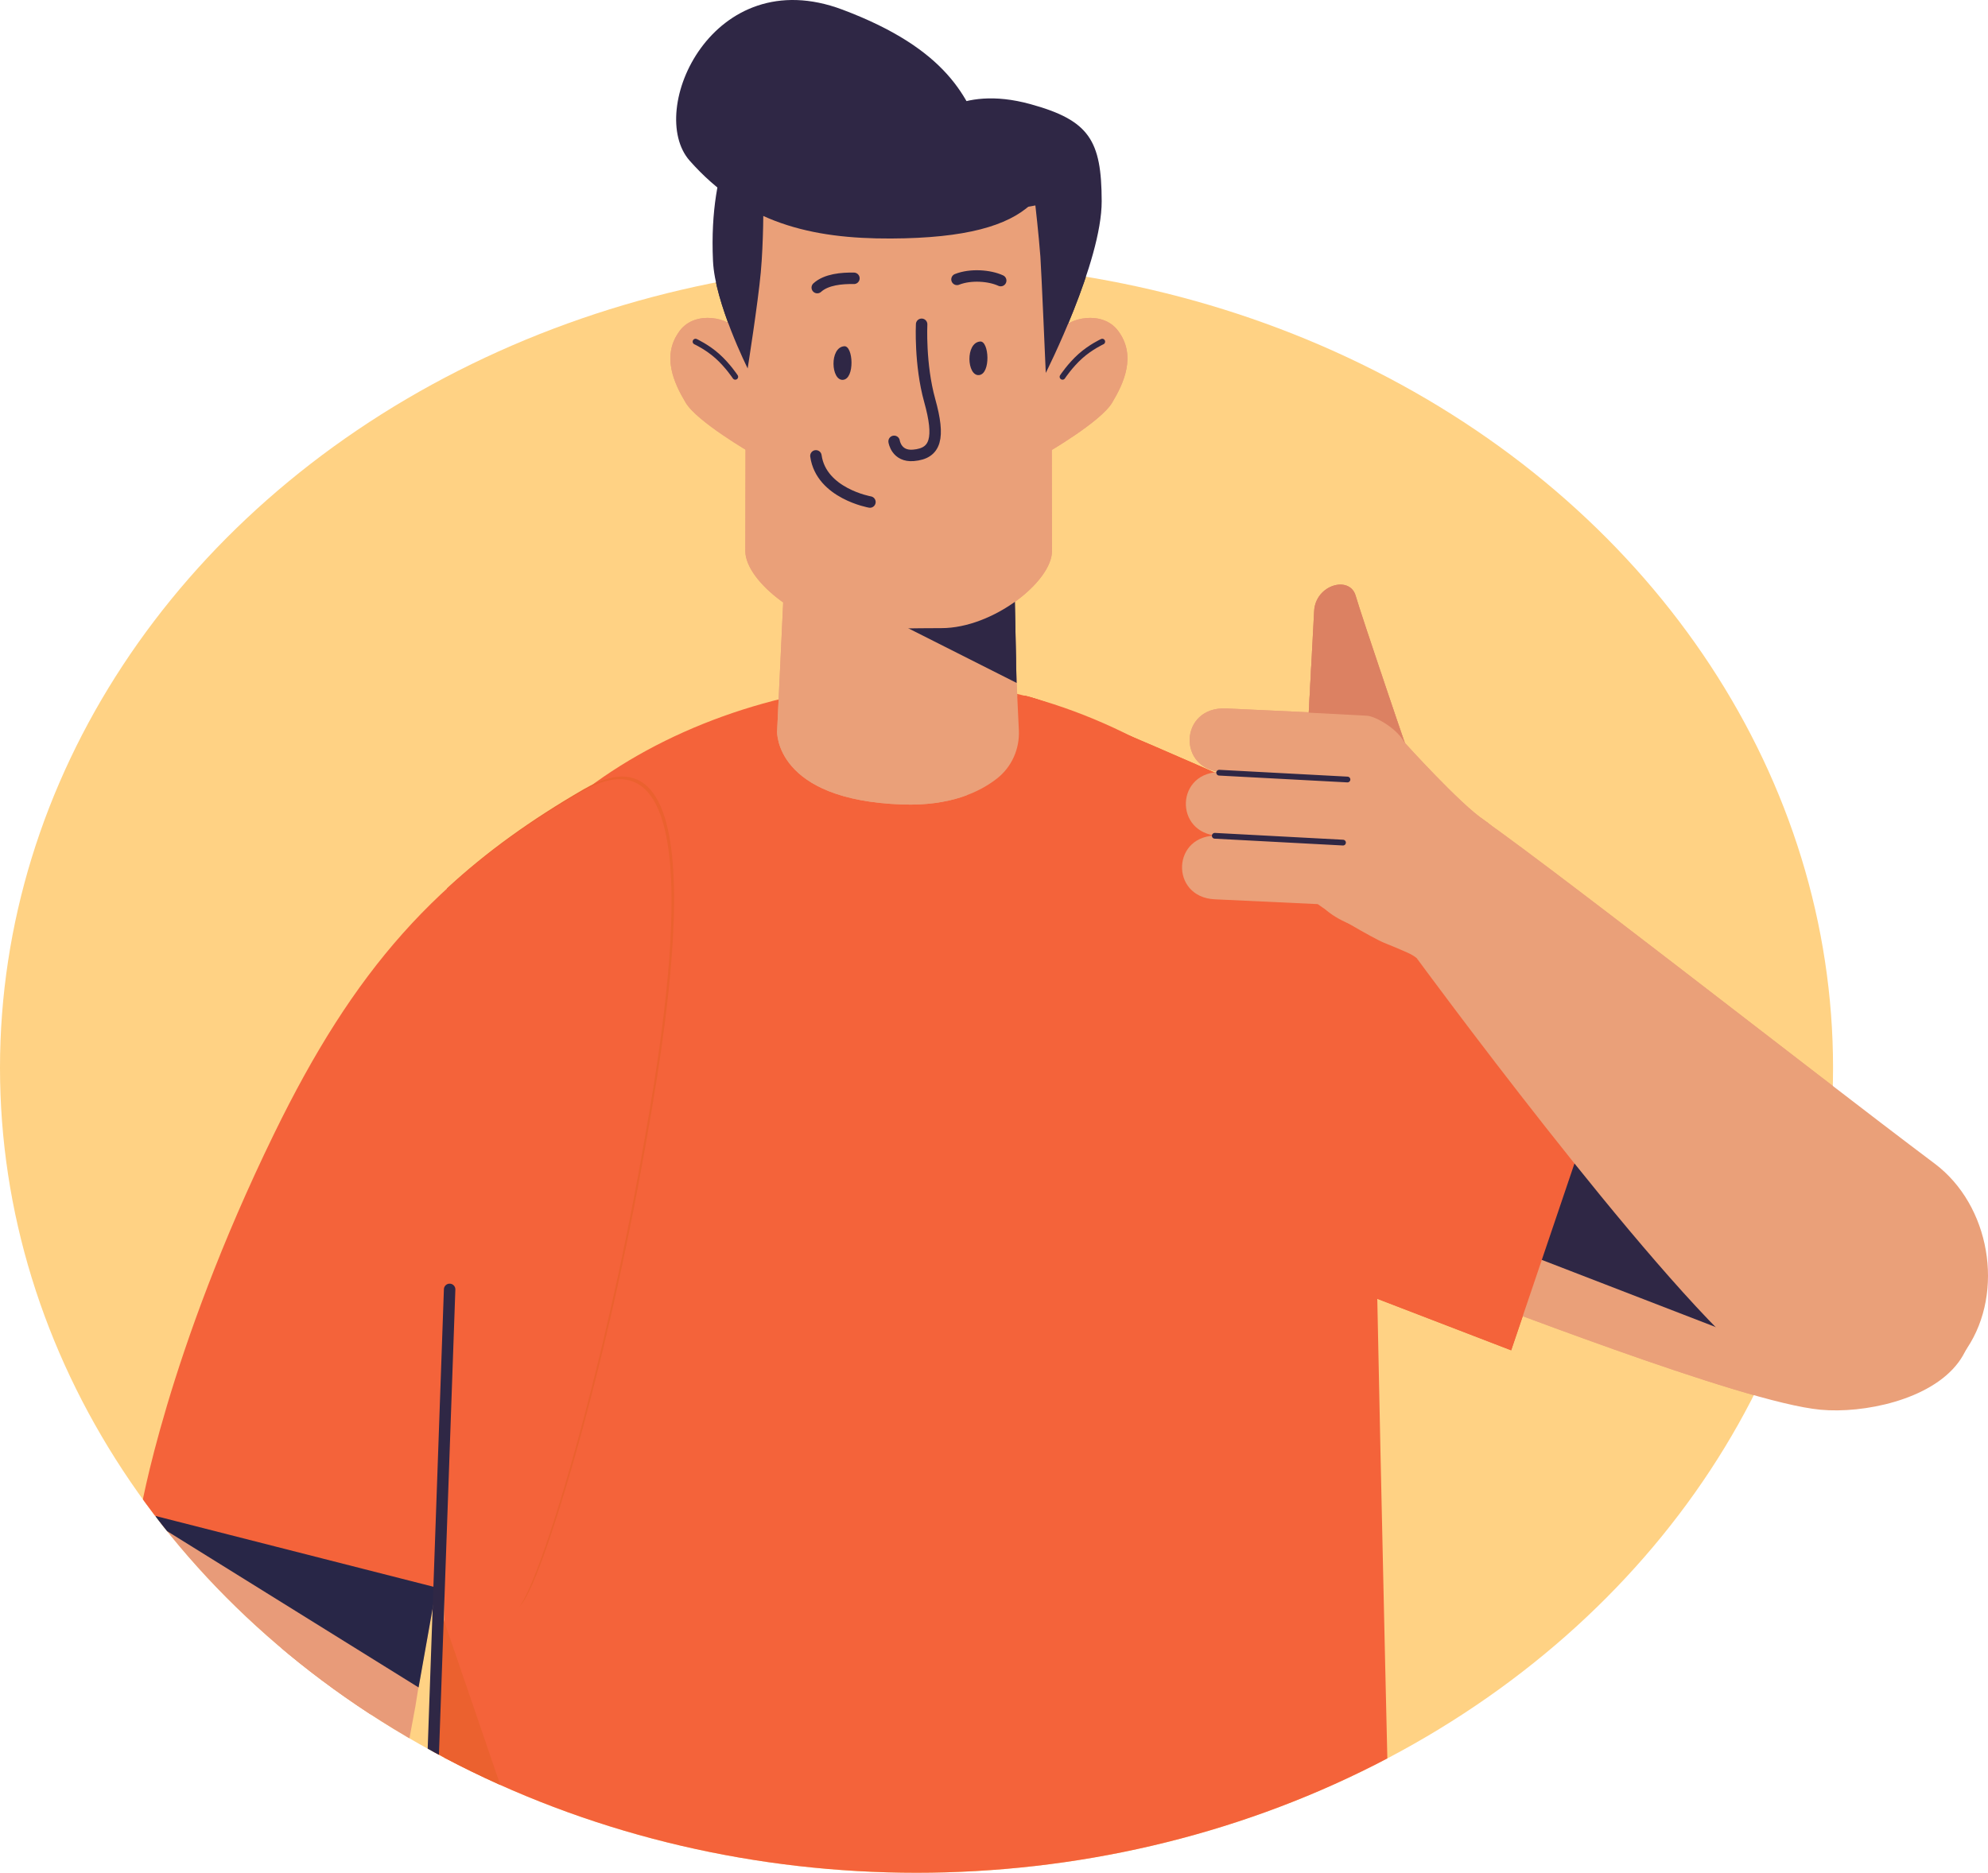 <?xml version="1.0" encoding="UTF-8"?> <svg xmlns="http://www.w3.org/2000/svg" xmlns:xlink="http://www.w3.org/1999/xlink" id="Layer_2" viewBox="0 0 428.39 403.66"><defs><style>.cls-1{clip-path:url(#clippath);}.cls-2{fill:#f4633a;}.cls-3{fill:#eb612f;}.cls-4{fill:#eaa079;}.cls-5{fill:#e89b79;}.cls-6{fill:#ffd284;}.cls-7{fill:#dc8162;}.cls-8{fill:#2f2745;}.cls-9{fill:#282647;}.cls-10{stroke-width:2.47px;}.cls-10,.cls-11{fill:none;stroke:#2f2745;stroke-linecap:round;stroke-linejoin:round;}.cls-11{stroke-width:1.24px;}</style><clipPath id="clippath"><ellipse class="cls-6" cx="197.5" cy="230.16" rx="197.5" ry="173.5"></ellipse></clipPath></defs><g id="Content"><g><g><ellipse class="cls-6" cx="197.5" cy="230.16" rx="197.5" ry="173.5"></ellipse><g class="cls-1"><g><g><path class="cls-4" d="m338.55,213.06s8.89,4.26,15.15,7.42c4.7,10.36,41.5,33.07,53.18,24.5,2.08-1.52,10.54,7.32,11.67,8.82,2.69,3.61,4.33,7.89,4.99,12.33,1.31,8.81,4.16,19.95-1.55,27.56-6.06,8.1-20.48,11.02-29.68,10.17-17.23-1.6-73.57-23.94-84.04-27.48l30.28-63.32Z"></path><polygon class="cls-8" points="338.38 234.93 376.51 288.67 319.45 266.62 338.38 234.93"></polygon><path class="cls-3" d="m244.27,259.74l81.37,31.31,27.98-82.61s-115.84-54.24-132.28-58.37c-16.44-4.13-22.41,91.11-22.41,91.11l45.34,18.55Z"></path><g><path class="cls-2" d="m96.39,468.38h204.65s-5.23-217.27-5.23-247.92-49.71-73.49-97.73-73.49-99.64,29.34-101.69,76.03c-1.8,40.97,0,245.38,0,245.38"></path><path class="cls-4" d="m217.93,122.77l1.62,34.62c.2,4.01-1.52,7.9-4.68,10.39-3.8,2.99-10.18,5.97-20.4,5.62-27.56-.94-27.01-15.72-27.01-15.72l1.63-34.67,48.84-.24Z"></path></g><polygon class="cls-8" points="218.53 122.12 219.05 147.19 171.12 123.01 218.53 122.12"></polygon><g><path class="cls-4" d="m225.49,97.68s11.7-6.75,14.16-10.88c2.47-4.13,5.31-10.11,1.3-15.48-3.45-4.63-10.93-2.66-12.17-.22-1.24,2.44-5.03,9.08-5.03,9.08l1.74,17.51Z"></path><path class="cls-11" d="m228.96,81.22s1.62-2.46,3.86-4.46c2.2-1.97,4.7-3.12,4.7-3.12"></path><path class="cls-4" d="m161.92,97.68s-11.7-6.75-14.16-10.88c-2.47-4.13-5.31-10.11-1.3-15.48,3.45-4.63,10.93-2.66,12.17-.22,1.24,2.44,5.03,9.08,5.03,9.08l-1.74,17.51Z"></path><path class="cls-11" d="m158.44,81.22s-1.62-2.46-3.86-4.46c-2.2-1.97-4.7-3.12-4.7-3.12"></path><path class="cls-4" d="m226.46,42.27s-12.09-.64-32.81.03c-20.72-.67-32.81-.03-32.81-.03-.1,2.5-.23,68.54-.23,76.52,0,6.58,12.74,16.61,23.81,16.61,3.04,0,5.97.04,8.81.07h0c.14,0,.28,0,.42,0,.14,0,.28,0,.42,0h0c2.84-.04,5.77-.08,8.81-.08,11.07,0,23.81-10.03,23.81-16.61,0-7.98-.12-74.02-.23-76.52"></path><path class="cls-11" d="m198.6,69.9s-.43,8.62,1.74,16.42c2.25,8.09,1.36,11.42-3.51,11.83-3.7.31-4.16-3.02-4.16-3.02m-5.21,13.08s-10.5-1.85-11.64-9.95m30.4-38.04c2.98-1.18,7.08-.83,9.42.26m-31.63-.49c-2.59-.05-5.96.23-7.9,2"></path><path class="cls-8" d="m181.92,74.63c-3.22.26-2.85,7.46-.26,7.24,2.59-.22,2.2-7.4.26-7.24"></path><path class="cls-8" d="m211.21,73.61c-3.22.26-2.85,7.46-.26,7.24,2.59-.22,2.2-7.4.26-7.24"></path><path class="cls-8" d="m161.11,79.43s2.23-14.13,2.83-20.73c.6-6.6.56-14.78.56-14.78,0,0,13.57,2.31,30.06,2.8,14.53.43,28.55-2.44,28.55-2.44,0,0,.7,6.07,1.08,11.04.2,2.67,1.16,25.06,1.16,25.06,0,0,12.08-23.92,12.05-37.02-.03-13.09-2.65-17.42-15.34-20.91-15.84-4.36-22.33,4.15-22.33,4.15l-39.1-1.34s-8.01,8.96-6.99,30.99c.42,9.1,7.46,23.12,7.48,23.18"></path><path class="cls-8" d="m222.05,44.15c-4.93,4.48-13.79,7.19-30.07,7.26-17.12.07-31.49-3.33-43.36-16.77-9.51-10.76,4.93-43.09,32.93-32.56,22.69,8.53,27.26,19.12,30.54,28.53,3.28,9.41,9.96,13.54,9.96,13.54"></path><path class="cls-4" d="m423.87,290.61c8.13-12.2,4.99-30.83-6.97-39.8-27.29-20.49-86.82-67.34-100.9-76.63-11.61-7.66-22.49-4.14-25.41-.48-3.32,4.16-4.36,10.99-3.83,16.09.41,3.96-5.9,2.48-2.77,5.09,1.83,1.52,12.11,7.49,14.3,8.35,1.67.66,3.32,1.36,4.96,2.09.9.4,1.51.77,2.05,1.22.54.45,1.01.98,1.63,1.71,2.62,3.09,4.8,6.52,7.39,9.64,4.54,5.47,9.09,10.94,13.63,16.42,0,1.75,5.42,6.52,6.62,7.97,2.35,2.83,4.71,5.67,7.06,8.5,4.25,5.12,9.56,10.2,12.78,16.02,5.9,10.66,17.46,20.07,26.77,27.92.73.62,1.47,1.23,2.24,1.81,3.07,2.29,6.33,3.93,9.68,4.91,7.95,2.33,16.4.99,23.93-4,2.82-1.87,5.1-4.2,6.85-6.82"></path><path class="cls-4" d="m297.65,200.97c-4.14-.64-8.48-2.01-11.71-4.66-2.06-1.7-3.67-4.36-5.07-6.63-1.61-2.61-.48-5.28-.32-8.23.67-12.6,1.33-25.2,2-37.8,0,0,13.28-3.98,15.07,1.47,4.46,13.58,7.93,22.57,11.53,33.74,2,6.22,6.55,12.31,2.31,17.32-3.71,4.38-8.79,5.58-13.81,4.8"></path><path class="cls-4" d="m286.15,181.22s-13.42-.63-23.56-1.1c-10.14-.47-10.56,13.26-.83,13.72,9.74.45,23.56,1.1,23.56,1.1"></path><path class="cls-4" d="m286.15,181.25s-13.83-.64-23.56-1.1c-9.74-.45-9.32-14.19.83-13.72,10.14.47,23.56,1.1,23.56,1.1"></path><path class="cls-4" d="m286.96,167.52s-13.82-.64-23.56-1.1c-9.74-.45-9.32-14.19.83-13.72,10.14.47,23.56,1.1,23.56,1.1"></path></g><path class="cls-11" d="m262.72,166.55l27.64,1.47m-28.59,12.13l27.63,1.47"></path><g><path class="cls-7" d="m282.03,153.61s10.48.55,12.51.66c2.03.11,7.34,3.25,8.39,6.47,1.05,3.22-9.51-27.89-10.8-32.33-1.28-4.44-8.65-2.39-8.95,3.29-.3,5.68-1.16,21.9-1.16,21.9"></path><path class="cls-3" d="m110.98,345.67l-15.44-4.28s.77-114.86.77-149.9c8.43-7.82,18.04-14.75,29.47-21.37,30.74-17.82,16.95,56.59,12.74,80.02-9.71,54.07-25.45,102.48-27.54,95.54"></path><path class="cls-4" d="m302.58,159.95s12.06,13.38,17.24,16.82c5.17,3.43,1.99,6.25,1.99,6.25l-25.11-6.4.07-8.37,5.8-8.29Z"></path><path class="cls-4" d="m305.29,206.53s50.03,68.24,72.34,87.03c22.31,18.79,27.33-36.19,27.33-36.19l-99.67-50.83Z"></path></g></g><path class="cls-5" d="m55.88,354.73c18.15,0,29.82,18.16,27.97,32.79-5,39.58-13.92,124.79-17.57,144.16-3.01,15.97-14.73,22.15-20.12,21.57-5.4-.57-21.21-8.64-21.22-22.25,0-15.28-3.85-123.91-.92-146.54,4.2-32.51,31.87-29.74,31.87-29.74Z"></path><path class="cls-5" d="m44.01,313.36l-10.51,14.5s-8.54,40.03-10.48,51.74c-5.65,34.1,42.56,58.7,57.48,28.26,2.83-5.76,9-40,9-40,.7-5.15,8.7-48.15,8.7-48.15l-54.19-6.36Z"></path><polygon class="cls-9" points="33.21 328.29 90.2 363.72 98.2 318.72 39.34 301.17 33.21 328.29"></polygon><path class="cls-2" d="m110.41,346.35l-80.15-20.42s5.65-34.08,28.83-81.61c17.09-35.04,34.8-55.48,66.13-73.64,30.76-17.83,16.96,56.62,12.75,80.07-9.71,54.1-25.47,102.55-27.56,95.6Z"></path><path class="cls-3" d="m94.5,345.87c-2.27,60.05-3.63,111.17-3.62,111h41.62"></path><line class="cls-10" x1="96.89" y1="277.92" x2="93.34" y2="378.52"></line></g></g></g><g><path class="cls-4" d="m338.55,213.06s8.89,4.26,15.15,7.42c4.7,10.36,41.5,33.07,53.18,24.5,2.08-1.52,10.54,7.32,11.67,8.82,2.69,3.61,4.33,7.89,4.99,12.33,1.31,8.81,4.16,19.95-1.55,27.56-6.06,8.1-20.48,11.02-29.68,10.17-17.23-1.6-73.57-23.94-84.04-27.48l30.28-63.32Z"></path><polygon class="cls-8" points="338.38 234.93 376.51 288.67 319.45 266.62 338.38 234.93"></polygon><path class="cls-2" d="m244.27,259.74l81.37,31.31,27.98-82.61s-115.84-54.24-132.28-58.37c-16.44-4.13-22.41,91.11-22.41,91.11l45.34,18.55Z"></path><path class="cls-4" d="m217.93,122.77l1.62,34.62c.2,4.01-1.52,7.9-4.68,10.39-3.8,2.99-10.18,5.97-20.4,5.62-27.56-.94-27.01-15.72-27.01-15.72l1.63-34.67,48.84-.24Z"></path><polygon class="cls-8" points="218.53 122.12 219.05 147.19 171.12 123.01 218.53 122.12"></polygon><g><path class="cls-4" d="m225.49,97.68s11.7-6.75,14.16-10.88c2.47-4.13,5.31-10.11,1.3-15.48-3.45-4.63-10.93-2.66-12.17-.22-1.24,2.44-5.03,9.08-5.03,9.08l1.74,17.51Z"></path><path class="cls-11" d="m228.96,81.22s1.62-2.46,3.86-4.46c2.2-1.97,4.7-3.12,4.7-3.12"></path><path class="cls-4" d="m161.92,97.68s-11.7-6.75-14.16-10.88c-2.47-4.13-5.31-10.11-1.3-15.48,3.45-4.63,10.93-2.66,12.17-.22,1.24,2.44,5.03,9.08,5.03,9.08l-1.74,17.51Z"></path><path class="cls-11" d="m158.44,81.22s-1.62-2.46-3.86-4.46c-2.2-1.97-4.7-3.12-4.7-3.12"></path><path class="cls-4" d="m226.46,42.27s-12.09-.64-32.81.03c-20.72-.67-32.81-.03-32.81-.03-.1,2.5-.23,68.54-.23,76.52,0,6.58,12.74,16.61,23.81,16.61,3.04,0,5.97.04,8.81.07h0c.14,0,.28,0,.42,0,.14,0,.28,0,.42,0h0c2.84-.04,5.77-.08,8.81-.08,11.07,0,23.81-10.03,23.81-16.61,0-7.98-.12-74.02-.23-76.52"></path><path class="cls-10" d="m198.6,69.9s-.43,8.62,1.74,16.42c2.25,8.09,1.36,11.42-3.51,11.83-3.7.31-4.16-3.02-4.16-3.02m-5.21,13.08s-10.5-1.85-11.64-9.95m30.4-38.04c2.98-1.18,7.08-.83,9.42.26m-31.63-.49c-2.59-.05-5.96.23-7.9,2"></path><path class="cls-8" d="m181.92,74.63c-3.22.26-2.85,7.46-.26,7.24,2.59-.22,2.2-7.4.26-7.24"></path><path class="cls-8" d="m211.21,73.61c-3.22.26-2.85,7.46-.26,7.24,2.59-.22,2.2-7.4.26-7.24"></path><path class="cls-8" d="m161.11,79.43s2.23-14.13,2.83-20.73c.6-6.6.56-14.78.56-14.78,0,0,13.57,2.31,30.06,2.8,14.53.43,28.55-2.44,28.55-2.44,0,0,.7,6.07,1.08,11.04.2,2.67,1.16,25.06,1.16,25.06,0,0,12.08-23.92,12.05-37.02-.03-13.09-2.65-17.42-15.34-20.91-15.84-4.36-22.33,4.15-22.33,4.15l-39.1-1.34s-8.01,8.96-6.99,30.99c.42,9.1,7.46,23.12,7.48,23.18"></path><path class="cls-8" d="m222.05,44.15c-4.93,4.48-13.79,7.19-30.07,7.26-17.12.07-31.49-3.33-43.36-16.77-9.51-10.76,4.93-43.09,32.93-32.56,22.69,8.53,27.26,19.12,30.54,28.53,3.28,9.41,9.96,13.54,9.96,13.54"></path><path class="cls-4" d="m423.87,290.61c8.13-12.2,4.99-30.83-6.97-39.8-27.29-20.49-86.82-67.34-100.9-76.63-11.61-7.66-22.49-4.14-25.41-.48-3.32,4.16-4.36,10.99-3.83,16.09.41,3.96-5.9,2.48-2.77,5.09,1.83,1.52,12.11,7.49,14.3,8.35,1.67.66,3.32,1.36,4.96,2.09.9.4,1.51.77,2.05,1.22.54.45,1.01.98,1.63,1.71,2.62,3.09,4.8,6.52,7.39,9.64,4.54,5.47,9.09,10.94,13.63,16.42,0,1.75,5.42,6.52,6.62,7.97,2.35,2.83,4.71,5.67,7.06,8.5,4.25,5.12,9.56,10.2,12.78,16.02,5.9,10.66,17.46,20.07,26.77,27.92.73.62,1.47,1.23,2.24,1.81,3.07,2.29,6.33,3.93,9.68,4.91,7.95,2.33,16.4.99,23.93-4,2.82-1.87,5.1-4.2,6.85-6.82"></path><path class="cls-4" d="m297.65,200.97c-4.14-.64-8.48-2.01-11.71-4.66-2.06-1.7-3.67-4.36-5.07-6.63-1.61-2.61-.48-5.28-.32-8.23.67-12.6,1.33-25.2,2-37.8,0,0,13.28-3.98,15.07,1.47,4.46,13.58,7.93,22.57,11.53,33.74,2,6.22,6.55,12.31,2.31,17.32-3.71,4.38-8.79,5.58-13.81,4.8"></path><path class="cls-4" d="m286.15,181.22s-13.42-.63-23.56-1.1c-10.14-.47-10.56,13.26-.83,13.72,9.74.45,23.56,1.1,23.56,1.1"></path><path class="cls-4" d="m286.15,181.25s-13.83-.64-23.56-1.1c-9.74-.45-9.32-14.19.83-13.72,10.14.47,23.56,1.1,23.56,1.1"></path><path class="cls-4" d="m286.96,167.52s-13.82-.64-23.56-1.1c-9.74-.45-9.32-14.19.83-13.72,10.14.47,23.56,1.1,23.56,1.1"></path></g><path class="cls-11" d="m262.72,166.55l27.64,1.47m-28.59,12.13l27.63,1.47"></path><g><path class="cls-7" d="m282.03,153.61s10.48.55,12.51.66c2.03.11,7.34,3.25,8.39,6.47,1.05,3.22-9.51-27.89-10.8-32.33-1.28-4.44-8.65-2.39-8.95,3.29-.3,5.68-1.16,21.9-1.16,21.9"></path><path class="cls-4" d="m302.58,159.95s12.06,13.38,17.24,16.82c5.17,3.43,1.99,6.25,1.99,6.25l-25.11-6.4.07-8.37,5.8-8.29Z"></path><path class="cls-4" d="m305.29,206.53s50.03,68.24,72.34,87.03c22.31,18.79,27.33-36.19,27.33-36.19l-99.67-50.83Z"></path></g></g></g></g></svg> 